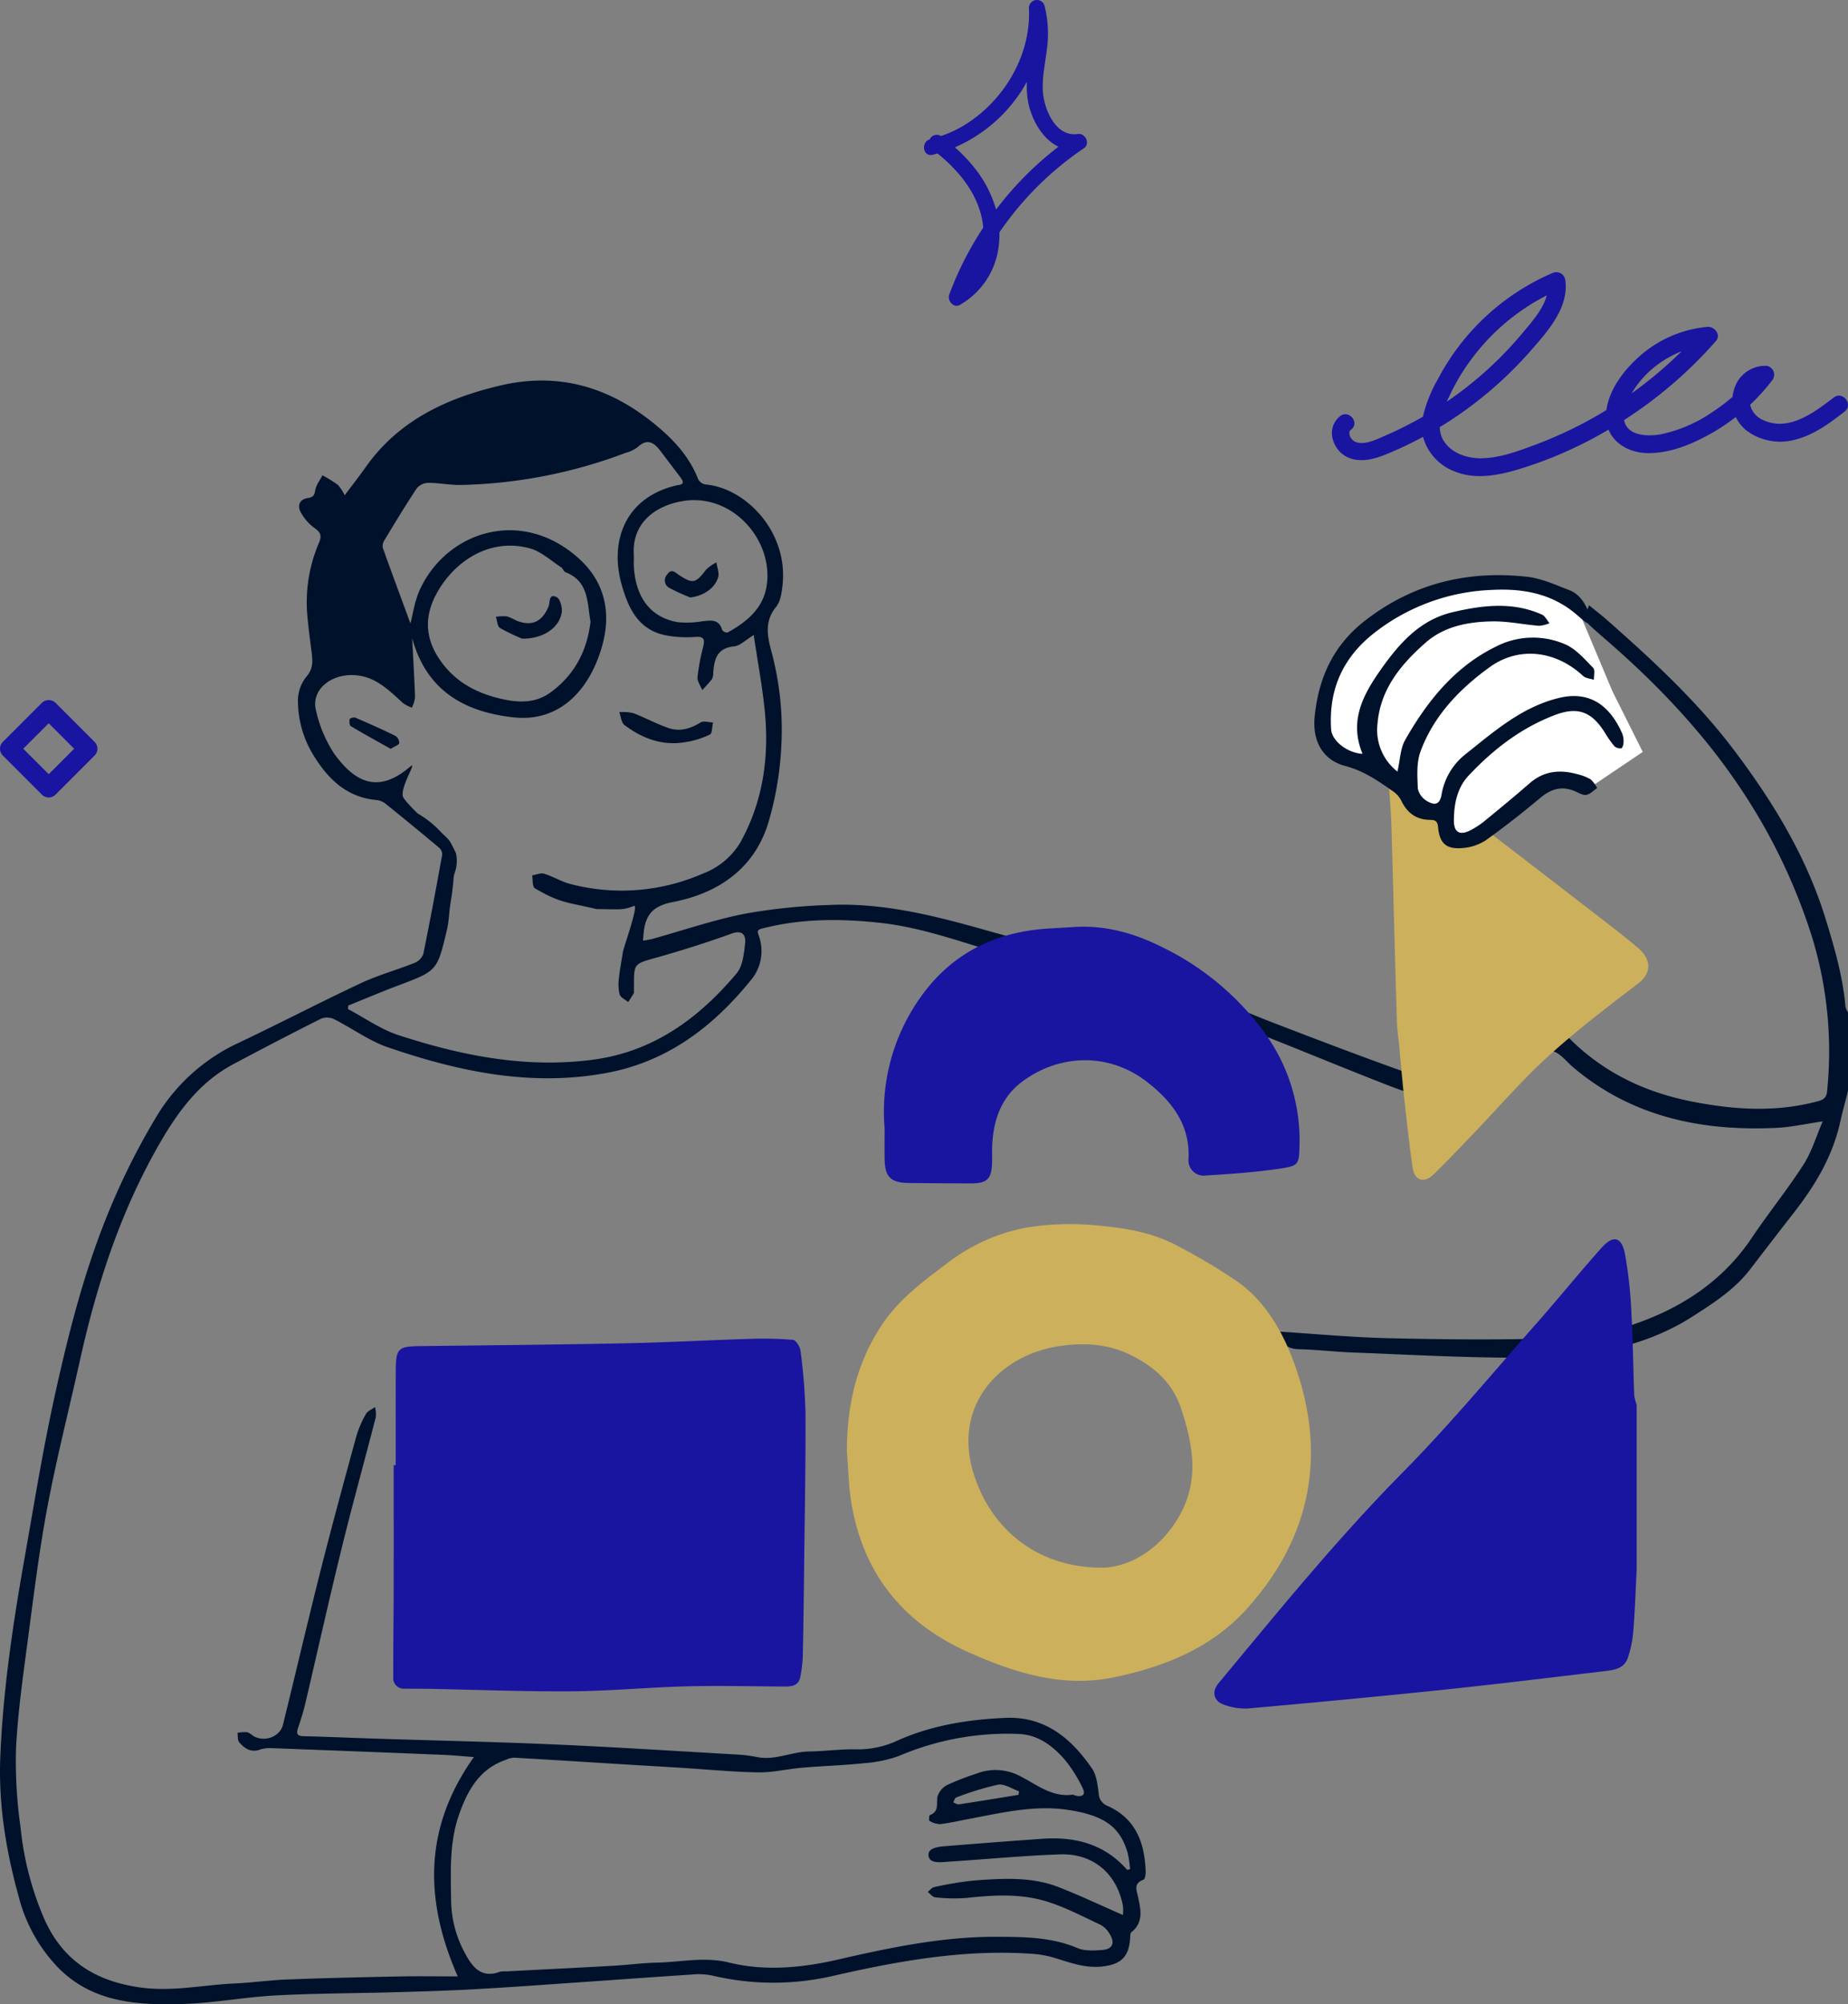 <svg xmlns="http://www.w3.org/2000/svg" width="436.333" height="473.062" viewBox="0 0 436.333 473.062">
  <rect x="0" y="0" width="436.333" height="473.062" fill="#808080" stroke="none"/>
  <g id="Group_30270" data-name="Group 30270" transform="translate(-305.974 -347.018)">
    <g id="Group_30225" data-name="Group 30225" transform="translate(-2242.494 -657.144)">
      <path id="Path_15627" data-name="Path 15627" d="M2984.8,1259.112c-.622,2.457-1.307,4.9-1.854,7.372-1.8,8.11-5.963,14.987-10.993,21.435q-5.115,6.553-10.161,13.161c-3.689,4.831-8.669,8.034-13.7,11.255-12.748,8.15-27.061,9.712-41.605,9.715-12.809,0-25.619-.731-38.425-1.213-4.3-.162-8.6-.672-12.9-.781-2.806-.071-4.315-1.353-5.044-4.186,8.9.558,17.662,1.392,26.438,1.589,12.9.288,25.827.441,38.721,0a65.823,65.823,0,0,0,18.378-3.094c11.471-3.825,21.424-10.173,28.385-20.538,3.941-5.873,8.417-11.391,12.242-17.332,1.95-3.027,2.993-6.635,4.549-10.217-4.008.578-7.483,1.375-10.987,1.536-17.628.808-34.06-2.559-47.959-14.323-1.642-1.39-3.221-3.572-5.027-3.8-1.183-.146-2.614,2.7-4.125,3.98-2.112,1.783-4.426,3.327-6.606,5.032a25.047,25.047,0,0,1-2.625,2.35,8.029,8.029,0,0,1-3.589,1.152c-7.375.143-14.436-1.629-21.232-4.253-12.317-4.751-24.467-9.935-36.81-14.611-9.089-3.444-18.348-6.451-27.585-9.489-5.042-1.657-10.112-3.523-15.319-4.338-13.74-2.153-26.432-8.464-40.239-10.042-9.375-1.072-18.828-1.132-28.127,1.244-1.237.317-1.43.507-.987,1.707a10.637,10.637,0,0,1-2.017,10.714c-8.9,10.946-19.692,19.09-33.968,21.721-17.81,3.282-34.854-.328-51.559-6.06-4.489-1.538-8.477-4.51-12.775-6.667a3.883,3.883,0,0,0-3.044-.08q-10.445,5.251-20.757,10.763c-7.731,4.118-12.775,10.84-17.05,18.187-9.368,16.1-15.091,33.568-19.1,51.666-2.543,11.475-5.461,22.876-7.643,34.419-1.954,10.334-3.237,20.8-4.617,31.237-1.139,8.614-2.388,17.245-2.832,25.909a110.439,110.439,0,0,0,1.067,18.669,72.711,72.711,0,0,0,5.721,21.891c4.443,9.708,12.025,14.391,22.42,15.882,7.6,1.089,14.894-.582,22.325-.922,4.194-.191,8.372-.79,12.567-.949,8.721-.332,17.449-.533,26.174-.708,4.608-.092,9.22-.017,14.016-.017-8.063-18.363-7.867-35.348,3.812-51.765-2.287-.168-4.78-.422-7.28-.524q-20.3-.832-40.61-1.583a7.686,7.686,0,0,0-2.7.374c-2.121.72-3.591-.339-4.817-1.753-.424-.49-.283-1.469-.4-2.224a7.885,7.885,0,0,1,2.275-.15c.662.145,1.2.78,1.845,1.082,2.6,1.215,5.932-.124,6.608-2.847,2.974-12,5.762-24.052,8.794-36.039,2.706-10.7,5.605-21.348,8.515-31.994a24.609,24.609,0,0,1,2.3-5.333c.395-.713,1.407-1.087,2.139-1.615a7.588,7.588,0,0,1,.175,2.381c-2.68,10.4-5.556,20.752-8.119,31.182-3,12.212-5.725,24.491-8.607,36.73-.446,1.891-1.067,3.742-1.671,5.59-.449,1.377.007,1.766,1.409,1.8,5.644.135,11.286.391,16.93.573,14.056.453,28.119.752,42.169,1.37,14.342.628,28.672,1.552,43.006,2.375a34.53,34.53,0,0,1,4.875.594c4.265.866,8.187-1.251,12.35-1.31,3.682-.054,7.366-.582,11.041-.5a22.194,22.194,0,0,0,9.807-2.079c8.066-3.611,16.634-4.95,25.386-5.349,9.4-.427,15.606,4.806,20.528,11.949,1.082,1.571,1.3,3.836,1.581,5.829a3.259,3.259,0,0,0,2.078,2.992c6.683,2.978,8.781,8.719,9.011,15.484.022.669-.16,1.816-.533,1.95-2.442.888-1.578,2.537-1.234,4.189.609,2.914,1.295,5.871-1.574,8.165-.3.238-.3.927-.327,1.414-.272,4.555-2.271,6.307-6.88,6.734-4.062.377-7.636-1.074-11.354-2.175a23.756,23.756,0,0,0-5.1-.856c-15.708-1.079-30.994,1.632-46.219,5.085a62.654,62.654,0,0,1-29.227.032,16.409,16.409,0,0,0-4.889-.2c-8.485.545-16.967,1.174-25.448,1.755-8.384.575-16.764,1.2-25.153,1.669-6.252.352-12.516.546-18.775.725-9.547.271-19.105.257-28.639.762-7.348.39-14.653,1.8-22,2.024-10.527.313-21.056-.264-29.212-8.366a37.466,37.466,0,0,1-9.529-16.98c-3-10.809-4.8-21.791-4.338-33.022.646-15.768,2.978-31.354,5.725-46.872,2.28-12.887,4.361-25.825,7.188-38.6,3.073-13.886,6.538-27.682,11.815-40.991a164.731,164.731,0,0,1,11.907-24.227,44.3,44.3,0,0,1,19.5-17.732c9.72-4.6,19.263-9.581,29-14.145,4.065-1.906,8.461-3.1,12.644-4.775a3.68,3.68,0,0,0,2.09-2.1c1.6-7.814,3.056-15.658,4.471-23.51a2.185,2.185,0,0,0-.793-1.632q-6.136-5.138-12.373-10.154a4.28,4.28,0,0,0-2.115-1.026c-7.458-.6-11.961-5.241-15.491-11.216a24.506,24.506,0,0,1-3.294-12.343,9.031,9.031,0,0,1,2-5.592c1.712-1.959,1.465-3.843,1.2-5.968-.381-3.043-.8-6.084-1.037-9.137a35.629,35.629,0,0,1,2.814-16.518c.71-1.705.349-2.437-1.068-3.441a11.483,11.483,0,0,1-3.2-3.628c-.913-1.6-.392-3.158,1.591-3.456,1.287-.194,1.574-.582,1.78-1.833s1.109-2.364,1.708-3.54a31.608,31.608,0,0,1,3.642,2.267,10.211,10.211,0,0,1,1.61,2.447c1.8-2.4,3.483-4.576,5.08-6.814,7.8-10.93,19.083-16.132,31.65-19.088,13.28-3.123,25.056.068,35.717,8.514,4.778,3.786,8.8,7.918,11.041,13.656a2.425,2.425,0,0,0,1.739,1.189c9.475.844,19.5,11.145,18.159,23.7-.192,1.8-.481,3.917-1.547,5.216-2.673,3.266-2.1,6.676-1.175,10.151a71.005,71.005,0,0,1,2.432,22.507,76.19,76.19,0,0,1-3.186,18.634c-3.422,10.656-11.871,16.306-22.418,18.343-4.414.853-6.337,2.748-6.849,6.805-.1.764-.143,1.537-.213,2.3a20.181,20.181,0,0,0,2.037-.349c7.288-2.023,14.486-4.5,21.882-5.975a135.787,135.787,0,0,1,19.716-2.073c12.914-.654,25.265,2.53,37.569,6.007,13.688,3.866,27.558,7.132,41.124,11.371,8.958,2.8,17.489,6.941,26.273,10.321,11,4.23,22.009,8.439,33.119,12.356a85.939,85.939,0,0,0,13.093,3.073,6.79,6.79,0,0,0,3.974-.973,50.544,50.544,0,0,0,6.511-4.081c7.084-5.253,9.106-11.534,6.639-20.01a110.645,110.645,0,0,0-12.13-27.139,33.875,33.875,0,0,1-2.67-5.52c-.225-.581.287-1.447.462-2.182.66.313,1.559.451,1.935.968,1.5,2.064,2.855,4.229,4.215,6.387a99.584,99.584,0,0,1,11.954,27.857c.683,2.585.252,5.447.567,8.155a6.831,6.831,0,0,0,1.35,3.74c8.145,8.626,18.193,13.685,29.816,16,9.986,1.984,19.879,2.665,29.835.01,1.313-.351,2.151-.749,2.3-2.345a91.976,91.976,0,0,0-3.555-36.47,136.387,136.387,0,0,0-14.853-31.952c-9.261-14.665-20.941-27.079-33.975-38.346-.933-.807-1.863-1.615-2.78-2.44-2.284-2.056-2.28-2.059-1.042-5.541,1.489,1.213,2.925,2.308,4.275,3.5,10.721,9.451,21.227,19.139,29.878,30.582,9.252,12.239,17.189,25.189,21.751,40.066,2.083,6.792,4.039,13.525,4.651,20.611a4.691,4.691,0,0,0,.607,1.372Zm-258.37-107.619c-1.863,1.118-3.2,2.534-4.665,2.68-4.006.4-4.65,3.021-4.891,6.174a3.079,3.079,0,0,1-.275,1.491c-.691.946-1.534,1.783-2.314,2.663-.4-1.04-1.224-2.117-1.132-3.111a52.876,52.876,0,0,1,1.365-7.213c.407-1.727.13-2.372-1.884-2.238a26.733,26.733,0,0,1-7.012-.388c-6.336-1.28-8.73-6.206-10.321-11.756-3.142-10.962,1.227-20.836,12.7-23.576a4.151,4.151,0,0,1,.6-.127c1.271-.107,1.315-.754.672-1.617-1.591-2.131-3.22-4.234-4.816-6.361-1.537-2.045-3.14-3.155-5.479-.931a8.34,8.34,0,0,1-2.769,1.3,116.549,116.549,0,0,1-38.678,7.583c-2.646.082-5.306-.488-7.959-.492a3.66,3.66,0,0,0-2.69,1.276c-2.66,4-5.14,8.122-7.627,12.235a2.513,2.513,0,0,0-.407,1.814c2.292,6.414,4.669,12.8,6.529,17.843.522-1.9.953-5.337,2.377-8.3,6.624-13.76,24.279-19.056,37.571-6.846,6.094,5.6,7.494,12.879,5.272,20.613-2.961,10.307-10.01,17.9-20.889,16.709-11.321-1.242-20.484-6.09-23.924-18.68.258,5.037.532,9.531.679,14.029a7.579,7.579,0,0,1-.752,2.372,9.3,9.3,0,0,1-2.122-1.115c-3.339-3.044-6.494-6.3-11.461-6.569-5.7-.3-10.271,3.618-9.048,8.33a30.753,30.753,0,0,0,4.217,10.1c5.177,7.231,10.682,9.446,17.994,3.182,1.923-1.647-2.3,4.613-1.7,7,.23.917,3.489,4.037,3.489,4.037a23.307,23.307,0,0,1,5.3,4.185c2.445,2.5,1.875,1.386,3.727,5.139a8.4,8.4,0,0,1-.35,4.9c-.267.955-.056.582-.641,5.227-.809,4.486-.489,5.427-1.2,8.346-2.248,9.39-2.275,9.354-11.456,12.812-3.955,1.49-7.847,3.148-11.766,4.731l-.066.822c3.962,2.088,7.724,4.789,11.922,6.155,14.783,4.814,29.828,7.845,45.586,5.847,14.485-1.836,25.221-9.713,34.238-20.4,1.467-1.739,1.758-4.692,2.025-7.146.206-1.894-.645-3.194-3.223-2.255-5.178,1.892-10.45,3.553-15.746,5.1-7.917,2.311-7.2,1.254-7.287,8.65,0,.1.036.23-.01.3-.439.708-.89,1.407-1.339,2.11-.7-.6-1.807-1.085-2.025-1.831a10.545,10.545,0,0,1-.15-3.945c.2-2.03.619-4.038.926-6.06.165-1.087,3.865-11.361,2.588-10.857-2.646,1.043-3.265.784-8.817.734-7.112-1.679-8.482-1.349-14.607-4.927-.606-.582-.409-2-.584-3.026.943-.151,1.989-.642,2.81-.391,2.144.659,4.123,1.894,6.284,2.45a47.839,47.839,0,0,0,31.252-2.5,17.37,17.37,0,0,0,8.83-7.391c5.228-9.453,6.752-19.694,5.8-30.292C2728.549,1164.01,2727.38,1157.974,2726.431,1151.494Zm88.2,291.464.669-.2a28.633,28.633,0,0,0-.577-3.8c-1.71-5.959-5.267-8.89-14.23-10.2-7.833-1.142-15.482.7-23.125,2.137-2.311.436-4.608.977-6.937,1.249a5.006,5.006,0,0,1-2.52-.791c-.162-.08-.083-1.266.112-1.341,2.208-.839,1.53-2.622,1.766-4.278a4.652,4.652,0,0,1,2.36-2.847,61.921,61.921,0,0,1,6.867-2.663,12.365,12.365,0,0,1,10.378.628c3.9,1.979,7.474,5,12.321,4.338.182-.026.385.133.582.186,1.577.429,2.655-.05,1.8-1.731a32.4,32.4,0,0,0-4.338-6.844c-2.816-3.187-6.209-5.753-10.741-5.942a65.141,65.141,0,0,0-28.15,5.131,29.913,29.913,0,0,1-8.3,1.761c-4.886.517-9.811.658-14.708,1.075-3.453.293-6.892,1.152-10.327,1.1-6.135-.1-12.261-.708-18.393-1.089-4.707-.293-9.417-.562-14.125-.851-8.391-.516-16.78-1.052-25.173-1.525a5.687,5.687,0,0,0-2.044.54c-6.151,2.154-8.931,7.193-10.934,12.87-2.34,6.635-1.962,13.534-1.882,20.394a26.707,26.707,0,0,0,3.42,12.613c1.739,3.184,3.856,5.687,8.063,4.118a5.325,5.325,0,0,1,1.531-.1c8.393-.436,16.789-.846,25.18-1.317,3.479-.194,6.946-.676,10.425-.747,5.677-.119,11.146-1.463,17.1,0,8.355,2.052,17.087,1.239,25.579-.715,12.372-2.845,24.774-5.442,37.574-5.382,6.475.031,12.875.056,19.023,2.663,1.69.716,3.844.585,5.761.459,2.495-.165,3.168-1.63,1.858-3.739a5.673,5.673,0,0,0-2.11-2.18c-4.245-1.982-8.439-4.217-12.893-5.573-6.131-1.868-12.515-1.5-18.865-.792a39.009,39.009,0,0,1-7.358-.158c-.614-.05-1.17-.831-1.754-1.276.511-.392.974-1.028,1.537-1.137a81.231,81.231,0,0,1,9.6-1.575c6.649-.465,13.38-.909,19.764,1.581,5.085,1.984,10.027,4.333,15.185,6.586a10.006,10.006,0,0,0-.023-2.328c-1.5-7.515-7.057-12.252-14.819-11.985-8.689.3-17.359,1.147-26.042,1.7-1.87.119-4.8.642-5.012-1.409-.214-2,2.711-2.125,4.574-2.277q11.17-.909,22.351-1.7C2802.367,1435.058,2809.291,1436.85,2814.628,1442.958ZM2687.9,1148.34c-.831-4.435-.333-9.531-5.922-11.674-.416-.158-.582-.883-.992-1.145-2.436-1.567-4.724-3.756-7.4-4.482-9.785-2.653-18.171,3.353-22.165,10.9-3.167,5.983-2.28,11.461,1.787,16.6,3.531,4.462,8.269,6.807,13.769,8.048,4.108.927,8,.975,11.473-1.549C2684.051,1160.957,2687.07,1155.317,2687.9,1148.34Zm10.231-15.579c0,.924-.051,1.85.008,2.769.466,7.234,4.045,11.834,10.362,12.925a21.551,21.551,0,0,0,5.772-.209c2.008-.209,3.955-.6,4.714,2.063a1.45,1.45,0,0,0,1.268.587c4.344-2.389,8.185-5.486,9.145-10.569,2.032-10.748-7.7-22.339-19.587-20.472C2703.7,1120.812,2697.525,1124.7,2698.131,1132.761Zm90.811,292.465q.062-.418.126-.837c-1.661-.567-3.442-1.824-4.958-1.559a68.492,68.492,0,0,0-9.883,3.032c-.321.109-.459.761-.684,1.161.45.16.927.512,1.341.449C2779.575,1426.761,2784.257,1425.985,2788.942,1425.226Z" transform="translate(0 2.553)" fill="#00122b"/>
      <path id="Path_15628" data-name="Path 15628" d="M2647.709,1144.748c-4.2.124-8.185-1.319-12.109-4.293-.742-.563-.822-2-1.207-3.029a11.363,11.363,0,0,1,3.283.23c2.83,1.07,5.51,2.551,8.367,3.528,2.645.9,5.16.153,7.558-1.327.7-.434,1.928-.022,2.915,0-.221.982-.158,2.583-.713,2.84A20.734,20.734,0,0,1,2647.709,1144.748Z" transform="translate(60.296 34.816)" fill="#00122b"/>
      <path id="Path_15629" data-name="Path 15629" d="M2606.705,1145.573c-3.154-1.77-6.343-3.514-9.458-5.377-.318-.189-.353-1.137-.221-1.657.055-.221.982-.478,1.342-.323,3.183,1.365,6.35,2.772,9.457,4.3a2.071,2.071,0,0,1,.885,1.705C2608.665,1144.61,2607.741,1144.907,2606.705,1145.573Z" transform="translate(34.024 35.338)" fill="#00122b"/>
      <path id="Path_15630" data-name="Path 15630" d="M2623.474,1131.378a45.373,45.373,0,0,1-5.25-2.532c-.621-.38-.648-1.734-.948-2.645a11.965,11.965,0,0,1,2.626-.078,13.057,13.057,0,0,1,2.232,1c3.615,1.433,6.085.262,7.576-3.368.369-.9-.033-3.165,1.917-2.17.827.422,1.368,2.451,1.185,3.613C2632.247,1128.765,2628.508,1131.422,2623.474,1131.378Z" transform="translate(48.285 23.526)" fill="#00122b"/>
      <path id="Path_15631" data-name="Path 15631" d="M2646.7,1124.936a46.113,46.113,0,0,1-4.893-2.24,2.009,2.009,0,0,1-.567-3.16c1.03-1.523,1.886-.522,2.788.076,3.286,2.183,3.931,2.01,6.433-1.252a9.927,9.927,0,0,1,2.43-1.705c.157,1.2.727,2.537.388,3.575C2652.392,1122.944,2649.666,1124.6,2646.7,1124.936Z" transform="translate(64.737 20.242)" fill="#00122b"/>
      <path id="Path_15632" data-name="Path 15632" d="M2769.229,1218.584c-.107,4.712-.09,5.017-4.744,5.716-5.755.854-11.592,1.24-17.414,1.61a3.583,3.583,0,0,1-4.062-3.666c.493-8.2-3.856-13.83-9.811-18.443-9.036-7.006-20.678-6.562-29.428-.067-4.934,3.659-6.841,9.062-7.095,15.081-.058,1.224-.008,2.466-.025,3.691-.066,4.242-1.1,5.3-5.262,5.27q-7.252-.023-14.488-.105c-4.152-.058-5.549-1.423-5.633-5.493-.048-2.36-.007-4.721-.007-7.416a46.561,46.561,0,0,1,8.583-31.065c6.717-9.439,16.115-14.619,27.636-15.869,2.729-.288,5.485-.362,8.221-.56,7.482-.526,14.456,1.4,21.042,4.712a65.02,65.02,0,0,1,23.96,19.857A43.136,43.136,0,0,1,2769.229,1218.584Z" transform="translate(86.071 55.699)" fill="#1915a0"/>
      <path id="Path_15633" data-name="Path 15633" d="M2800.024,1195.928c-7.242,5.534-14.527,11.077-21.254,17.2-6.281,5.723-11.848,12.21-17.751,18.351-3.06,3.182-6.085,6.4-9.25,9.472-2.287,2.221-4.523,1.521-4.982-1.577-.757-5.165-1.317-10.36-1.9-15.549-.421-3.766-.749-7.54-1.118-11.306-.1-2.541-.626-5.056-.7-7.581-.485-15.59-.848-31.187-1.307-46.777-.1-3.38-.5-6.751-.592-10.13-.083-2.7,1-3.4,3.369-1.981a132.752,132.752,0,0,1,11.825,7.738c12.2,9.217,24.28,18.6,36.392,27.93,2.524,1.94,5.015,3.914,7.433,5.97C2802.532,1189.688,2803.807,1193.035,2800.024,1195.928Z" transform="translate(135.22 40.367)" fill="#ccb05c"/>
      <path id="Path_15634" data-name="Path 15634" d="M2795.129,1168.027s-8.723-3.427-12.152,0-15.891,15.891-19.318,12.463a14.338,14.338,0,0,1-4.05-6.543,6.091,6.091,0,0,1-7.789-2.8,44.831,44.831,0,0,0-8.1-9.659s-10.593,1.246-11.529-5.3,0-23.68,14.334-29.6,29.288-9.036,37.39-6.543,7.478,3.739,7.478,3.739l9.036,21.5,7.167,14.332Z" transform="translate(128.741 22.013)" fill="#fff"/>
      <path id="Path_15635" data-name="Path 15635" d="M2742.223,1160.6c-3.223-7.734.083-13.91,4.387-19.992,4.367-6.172,9.21-11.652,16.93-13.449,7.044-1.64,14.14-2.515,21.056.587.742.332,1.181,1.338,1.762,2.03a7.992,7.992,0,0,1-2.454.614c-3.667-.3-7.326-1.1-10.979-1.048-5.694.085-11.368,1.12-15.8,5.011-5.779,5.071-10.67,10.941-11.357,19.02a12.439,12.439,0,0,0,4.693,11.417c.642-2.784.672-5.44,1.821-7.46,5.185-9.121,11.684-17.233,21.289-21.964a19.077,19.077,0,0,1,16.7-.522c2.461,1.139,4.43,3.458,6.4,5.461.5.51.145,1.862.182,2.826-.864-.293-1.95-.349-2.56-.916-6.371-5.929-15.08-7.11-22.064-2.064-7.111,5.138-13.223,11.477-16.327,19.917-.975,2.65-.744,5.83-.625,8.752a4.521,4.521,0,0,0,2.187,2.944c1.487.875,2.959,1.145,3.413-1.55a15.358,15.358,0,0,1,5.729-9.579c6.729-5.365,13.273-11.095,21.94-13.212,7.993-1.954,12.455,2.592,15.026,8.475a5.088,5.088,0,0,1,.261,2.117c-.012.446-.267,1.235-.484,1.259a2.1,2.1,0,0,1-1.618-.417,25.5,25.5,0,0,1-2.291-3.245c-3.063-4.891-6.3-6.242-11.759-4.181-8.008,3.022-14.675,8.178-20.463,14.362-2.655,2.837-3.425,6.69-3.427,10.578,0,2.663,1.27,3.522,3.7,2.377a19.177,19.177,0,0,0,3.838-2.539c3.5-2.847,6.973-5.73,10.378-8.687,3.368-2.925,7.166-3.252,11.25-2.11a11.24,11.24,0,0,1,3.128,1.22,7.378,7.378,0,0,1,1.524,2.051c-.862.568-1.683,1.494-2.6,1.607s-1.92-.589-2.875-.965c-3.009-1.181-5.478-.388-7.92,1.654-4.166,3.483-8.44,6.856-12.863,10a11.536,11.536,0,0,1-5.4,1.846c-3.91.373-5.522-1.012-5.895-4.9-.151-1.589-.727-1.714-2.073-1.743-3.172-.07-5.316-1.736-6.659-4.63a6.268,6.268,0,0,0-2.127-2.258c-3.456-2.411-6.723-4.688-11.148-5.854-4.923-1.3-7.754-5.539-7.127-11.682.953-9.313,4.5-16.869,11.95-22.641,11.308-8.757,24.158-11.844,38.151-10.314,3.379.371,6.672,1.88,9.907,3.119,3.055,1.171,4.284,3.977,5.274,6.849.083.242.065.742-.034.781-.342.128-.87.276-1.1.107-1.061-.791-2.022-1.714-3.06-2.537-5.72-4.532-12.435-5.592-19.42-5.2a47.95,47.95,0,0,0-27.546,10.1c-7.476,5.837-10.86,13.4-10.237,22.808C2734.97,1157.513,2738.584,1160.4,2742.223,1160.6Z" transform="translate(127.958 21.481)" fill="#00122b"/>
      <path id="Path_15636" data-name="Path 15636" d="M2771.367,1240.7c-2.68-7.178-6.659-14.027-13.113-18.656a137.509,137.509,0,0,0-14-8.355c-6.043-3.337-12.819-4.374-19.512-4.974a64.32,64.32,0,0,0-16.535.568,43.622,43.622,0,0,0-18.59,8.418c-5.847,4.375-11.676,8.716-15.722,15.006-5.82,9.036-7.968,18.969-7.918,29.593.346,4.086.4,8.214,1.1,12.235,2.87,16.534,12.169,28.029,27.5,34.9,11.059,4.949,22.291,8.485,34.526,5.944,11.757-2.433,22.84-6.882,31.03-15.86C2775.766,1282.369,2779.476,1262.422,2771.367,1240.7Zm-75.375,26.952c-5.3-16.42,6.06-28.458,20.458-30.471,5.583-.781,11.2-.493,16.519,2.146,5.624,2.787,9.9,6.545,11.939,12.727,2.794,8.5,4.309,16.864-.42,25.194-4.669,8.24-11.939,11.98-17.709,12.268C2711.2,1289.738,2700.2,1280.676,2695.993,1267.651Z" transform="translate(82.461 84.645)" fill="#ccb05c"/>
      <path id="Path_15637" data-name="Path 15637" d="M2816.668,1249.6v38.844c-.247,4.893-.4,9.785-.8,14.66a25.46,25.46,0,0,1-1.307,6.274c-.871,2.532-3.338,2.837-5.583,3.1-12.884,1.53-25.769,3.109-38.669,4.457-15.161,1.579-30.332,2.993-45.511,4.35a14.456,14.456,0,0,1-5.435-.856c-2.541-.788-3.148-3.033-1.438-5.09,14.094-16.946,27.973-34.056,43.513-49.786,11.01-11.141,21.041-23.244,31.433-34.994,5.231-5.912,10.2-12.07,15.451-17.957,2.794-3.135,4.777-2.706,5.582,1.38a102.732,102.732,0,0,1,1.521,13.978c.371,6.455.421,12.926.667,19.381A10.628,10.628,0,0,0,2816.668,1249.6Z" transform="translate(118.234 86.122)" fill="#1915a0"/>
      <path id="Path_15638" data-name="Path 15638" d="M2700.367,1241.891c.058,12.012-.189,24.018-.32,36.031-.083,7.038-.157,14.085-.313,21.124a29.369,29.369,0,0,1-.6,5.148c-.469,2.277-2.328,2.236-4.137,2.228-7.581-.041-15.162-.238-22.735-.041-9.019.238-18.032,1.1-27.044,1.176-11.19.082-22.381-.369-33.571-.584-1.957-.041-3.905-.009-5.854-.041a2.5,2.5,0,0,1-2.764-2.656c-.015-6.536.083-13.073.1-19.61.024-10.163.007-20.325.007-30.488h.478c0-7.293-.017-14.587.007-21.888.025-5.8.436-6.152,6.077-6.216,16.019-.189,32.043-.337,48.06-.658,9.751-.2,19.487-.74,29.239-1.035a85.738,85.738,0,0,1,10.392.221c.7.058,1.7,1.637,1.809,2.6A139.682,139.682,0,0,1,2700.367,1241.891Z" transform="translate(38.287 95.792)" fill="#1915a0"/>
    </g>
    <g id="Group_30226" data-name="Group 30226" transform="translate(305.974 512.253)">
      <g id="Group_29860" data-name="Group 29860" transform="translate(0 0)">
        <g id="Group_29859" data-name="Group 29859">
          <path id="Path_15087" data-name="Path 15087" d="M2926.5,610.383a2.281,2.281,0,0,1-1.61-.67l-9.222-9.224a2.27,2.27,0,0,1,0-3.218l9.222-9.227a2.336,2.336,0,0,1,3.217,0l9.225,9.227a2.275,2.275,0,0,1,0,3.218l-9.225,9.224A2.283,2.283,0,0,1,2926.5,610.383Zm-6.01-11.5,6.01,6.006,6.006-6.006-6.006-6.007Z" transform="translate(-2914.997 -587.401)" fill="#1915a0"/>
        </g>
      </g>
    </g>
    <path id="Path_15639" data-name="Path 15639" d="M3604.281,177.5c-5.031.752-7.72-5.365-8.17-9.442-.37-3.368.439-6.847.838-10.18a26.862,26.862,0,0,0-.439-10.362c-.051-.182-.084-.337-.131-.495a1.874,1.874,0,0,0-2.246-1.069,1.924,1.924,0,0,0-1.368,2.077c.445,10.914-5.824,21.464-14.948,27.2a27.912,27.912,0,0,1-5.821,2.757,1.831,1.831,0,0,0-2.657.787c-2.144.668-1.613,4.178.674,3.638.386-.09.765-.208,1.149-.315,5.121,4.114,9.611,9.612,10.656,16.236.067.421.113.848.147,1.279q-1.949,2.958-3.64,6.089a75.774,75.774,0,0,0-4.377,9.718c-.521,1.408,1,3.25,2.5,2.436a18.459,18.459,0,0,0,9.234-14.44,19.945,19.945,0,0,0,.111-2.688,74.8,74.8,0,0,1,19.924-19.839C3607.329,179.793,3606.083,177.226,3604.281,177.5ZM3585,195.335a27.911,27.911,0,0,0-4.828-9.5,37.8,37.8,0,0,0-4.888-5.181,35.543,35.543,0,0,0,17.021-15.511,18.732,18.732,0,0,0,.429,5.576c.973,3.943,3.391,8.051,7,9.788A78,78,0,0,0,3585,195.335Z" transform="translate(-3043.844 201.138)" fill="#1915a0"/>
    <path id="Path_15640" data-name="Path 15640" d="M2802.35,2450.708c-4.585,3.51-10.658,8.167-16.7,5.294a5.188,5.188,0,0,1-3.035-3.6,46.387,46.387,0,0,0,5.273-5.854,2.109,2.109,0,0,0-1.44-3.332,7.687,7.687,0,0,0-7.667,5.74,9.2,9.2,0,0,0-.324,1.589,43.024,43.024,0,0,1-4.572,3.469,33.73,33.73,0,0,1-12.515,5.4c-2.993.492-7.83.393-8.514-3.391a102.431,102.431,0,0,0,21.666-18.637c1.3-1.473-.317-3.507-2-3.361a27.981,27.981,0,0,0-15.126,6.181c-3.968,3.236-8.015,8.185-8.717,13.457a98.23,98.23,0,0,1-16.976,8.257c-4.008,1.49-8.316,3.092-12.644,3.122-3.415.025-7.251-1.278-8.99-4.444a6.062,6.062,0,0,1-.719-2.916,92.3,92.3,0,0,0,21.453-18.015c3.976-4.538,9.131-10.242,8.153-16.755a2.126,2.126,0,0,0-2.9-1.637,55.119,55.119,0,0,0-27.127,25.024,32.539,32.539,0,0,0-3.57,8.928,86.394,86.394,0,0,1-8.865,4.458c-1.979.856-5.115,2.493-7.276,1.384-1.014-.52-1.694-2.167-.847-2.774,2.144-1.546-.375-4.769-2.513-3.24a5.172,5.172,0,0,0-1.625,6,6.509,6.509,0,0,0,5.269,4.328c2.9.467,5.8-.68,8.418-1.795q3.707-1.582,7.261-3.5c.064-.037.129-.077.2-.112a12.145,12.145,0,0,0,7.433,8.156c4.614,1.906,9.74,1.064,14.38-.267a96.658,96.658,0,0,0,21.99-9.583c1.4,3.438,5.068,5.451,9.114,5.536,5.263.111,10.428-2.014,14.951-4.549a48.278,48.278,0,0,0,5.978-3.961,9.163,9.163,0,0,0,2.69,3.31,13.365,13.365,0,0,0,10.838,2.155c4.637-1.038,8.486-3.885,12.168-6.748C2807.053,2452.363,2804.491,2449.067,2802.35,2450.708Zm-90.36-1.152a49.836,49.836,0,0,1,5.888-9.3,50.885,50.885,0,0,1,16.721-13.662c-.862,3.326-3.622,6.349-5.677,8.825a85.35,85.35,0,0,1-9.563,9.8,88.511,88.511,0,0,1-8.386,6.477C2711.314,2450.945,2711.668,2450.225,2711.99,2449.557Zm42.89-.242a23.447,23.447,0,0,1,4.382-5.164,24.487,24.487,0,0,1,7.18-4.357,98.02,98.02,0,0,1-11.808,9.925C2754.716,2449.583,2754.8,2449.446,2754.88,2449.314Z" transform="translate(-2063.416 -2009.862)" fill="#1915a0"/>
  </g>
</svg>
